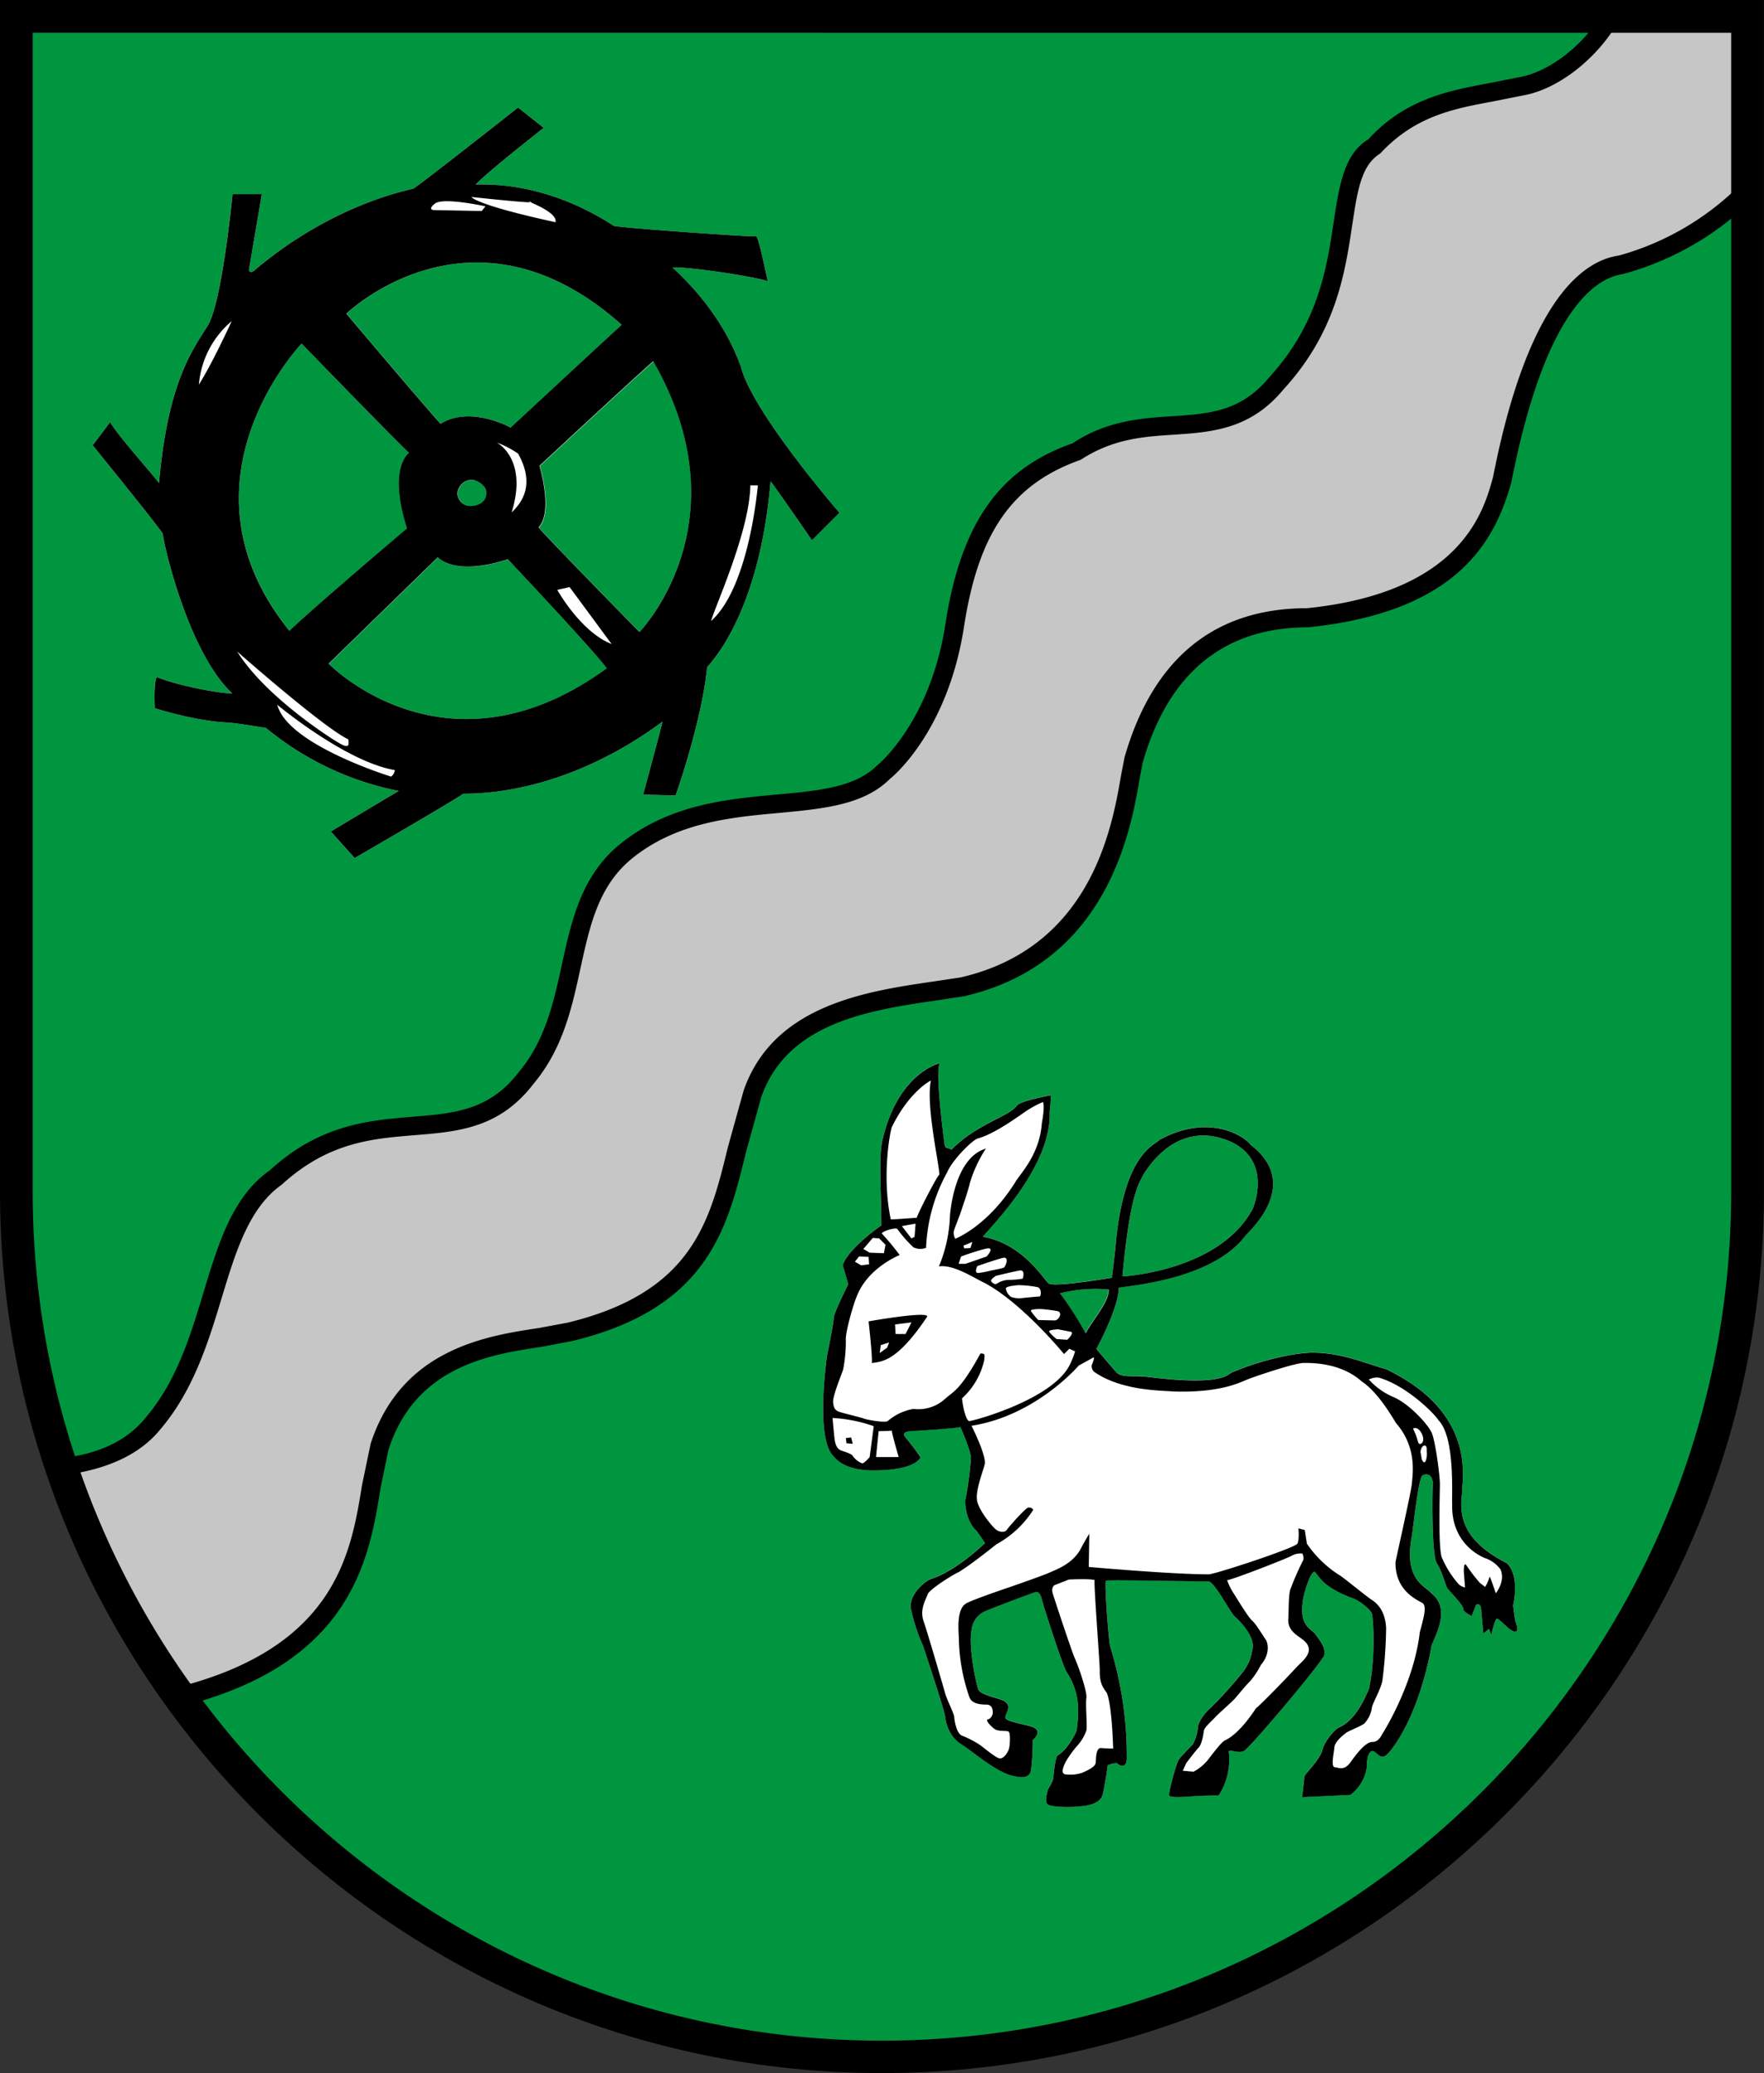 <svg id="a8f26061-00c9-4c0d-a9a7-9c29aa53c511" data-name="Livello 1" xmlns="http://www.w3.org/2000/svg" viewBox="0 0 430.16 505.56"><rect x="0" y="0" width="430.16" height="505.56" fill="#333333" stroke="none"/><defs><style>.a958a15f-3c19-4c51-af63-7c91829ca844{fill:#009640;}.bcdd8d8b-4f26-4658-8d28-b03f11a23071{fill:#fff;}.b5b7f82a-8689-401f-b101-83afdc4a7486,.bcdd8d8b-4f26-4658-8d28-b03f11a23071{fill-rule:evenodd;}.b63c1ca7-8aaf-4dda-b05b-ed42559ad509{fill:#c7c6c6;}</style></defs><title>wappen</title><path class="a958a15f-3c19-4c51-af63-7c91829ca844" d="M477,234c-6.77,1-20.31,7.74-29,52.25-2.9,10.64-9.67,30-47.41,33.87-8.7,0-32.89,1-42.57,34.83-2,8.34-3.86,46.44-41.6,55.14C299,413,272.83,414,265.09,436.23s-4.84,48.38-44.51,58.06c-9.68,2.9-37.74,1-46.45,28.06-4.71,14.16.54,48.53-48.67,61A210.76,210.76,0,0,0,296.69,671c116.58,0,211.08-94.5,211.08-211.08V216A69.47,69.47,0,0,1,477,234ZM149,456.55c23.22-21.29,45.47-3.87,61-24.18,14.52-17.42,7.75-41.6,24.19-55.15,21.29-17.42,50.32-6.77,62.9-19.35,0,0,13.54-10.64,17.41-35.8s13.55-36.77,30-42.57c17.41-11.61,34.83,0,48.37-16.45,22.26-24.2,11.62-50.32,24.2-58.06,10.63-11.61,23.21-11.61,35.8-14.51,8.42-1.53,17.37-9.14,21.73-17H85.6V460a210.75,210.75,0,0,0,11.05,67.4C104,526.58,113,524,119,516.54,135.43,497.19,132.53,468.16,149,456.55Z" transform="translate(-81.61 -169.46)"/><path class="bcdd8d8b-4f26-4658-8d28-b03f11a23071" d="M451.13,564.74c-.14-.56-.55-3.83-.55-3.83s1.78-7-1.5-10.26c-9-4.65-12-9.85-10.94-17-.28-2.46,4.37-19.41-18.6-30.36-4.65-1.24-10.81-4.1-18.34-4-5.6.27-13.4,2.33-19.41,4.93-1.23,1-4.24,3-20.11,1-3.15-.42-6.56.26-7.8-1.1s-4.92-5.75-4.92-5.75,5.46-10,5.46-14.91c2.61-.54,22.72-1.91,30.92-12.72,2.33-2.46,13.13-13,1.24-22.15-1.51-2.05-10-7.79-22.17-1.23-1.23,1.36-8.48,3.15-10.66,24.75-.14,2.32-1,8.9-1,8.9s-14.22,2.45-15.46,1.37-6.42-9.73-16-11.36c1.78-2.33,16.83-17.1,16.28-30.5a33.2,33.2,0,0,0,.28-4s-7.4,1.36-8.22,2.47c-1.91,2.73-9.84,4.5-16,10.8-1.37-.82-1.5.14-1.77-1.92s-2.2-17.09-1.1-19.15c0,0-10.39,2.33-14.08,19.29-.82,4.52-.14,13.13-.14,20.24-1.5,1-8.2,6-9.44,9.71.41,1.23,1.37,4.66,1.37,4.66s-3.56,7-3.56,8.21-1.36,7.92-1.5,8.47-3,20.25,1.23,25c.68.68,2.6,3.82,10.4,3.69,1.78,0,9.3-.15,11.07-3.15a60,60,0,0,0-3.83-5.06s-1.09-1.23,1.5-1.36,11.35-.69,12-1c.69,1.36,2.6,6.16,2.6,7.52a78.77,78.77,0,0,1-1.37,10.26c-.13,2.73,1,6,2.6,7.38a36.83,36.83,0,0,1,2.19,3.15s-7,6.84-13.14,8.75c-1.08.27-5.46,3.56-4.92,7.25a46,46,0,0,0,3,9.16s5.2,15.6,5.34,17.11,1,5,4,6.83c2.32,1.37,8.47,6.85,12.58,7.66,2.19.55,4,.55,4.37-1.37a56.5,56.5,0,0,0,.42-7.38s2.6-2.06,0-3.15c-1.38-.55-5.89-1.23-6.57-2.05s2.05-3-.55-4.37c-1.36-.69-5.6-1.37-6.15-2.74s-2.47-10.54-1.65-14.5a5.56,5.56,0,0,1,3.83-4.79c2.88-1.23,10.41-4,11.49-4.38s1.51.41,1.92,2.06,5.06,16,5.89,17.24a17,17,0,0,1,2.86,8.61,34.09,34.09,0,0,1-.4,5.88s-1.78,4.24-4.65,6c-.55.55-1,5.06-1,5.61a10.28,10.28,0,0,1-1.24,2.46s-1.09,3.14-.13,3.83,5.61.68,6.84.55,5.88-.14,6.56-3,1.23-7.1,1.23-7.1a6.63,6.63,0,0,1,2.19-.55c.4.41,2.6,1.91,2.46-1.65a90.15,90.15,0,0,0-4.1-26.94c-.41-2.33-1.37-15.18-1-15.87,1.37-.27,23.4.28,24.9.14s5.33,7.52,6.56,8.62,5.2,5.05,4.24,8.21a11.54,11.54,0,0,1-2.05,5,100.74,100.74,0,0,1-7.93,8.89c-1.1.83-3.28,3.42-3.28,5.07a11,11,0,0,1-1.24,4s-2.87,2.87-3.42,3.69-2.6,8.08-2.32,8.76,4.52.28,6.7.14,5.34-.14,5.34-.14a16,16,0,0,0,2.46-10.8c.68-.42,2.45.68,3.83-.14s17-19.15,19.42-23.12c.54-1.91-1-3.69-2.06-5.2s-4-1.91-3.14-8.07c.27-2,1.77-7.11,2.87-7.24,1.09.81,1.51,3.55,9.17,6.42,1.77.55,4.37,2.74,4.78,3.7s1,10.94-.68,18.47c-.55,1.23-3,7.65-7.38,9.42-1,.56-3.56,3.43-4,5.62-.82,2.6-4.38,5.74-4.38,6.42s-.54,4.94-.54,4.94l11.77-.55a10.35,10.35,0,0,0,4.09-7.39c-.13-2.32.83-3.84,1.78-3.15s1.65,1.78,2.88.83,7.79-8.9,11.08-26.82c.95-2.46,4.64-8.89,0-12.58-1.37-1.78-7-3.15-4.79-14.23.4-3.14,1.64-13.81,2.46-14.49s2.73-.56,2.6,2.18-.27,17.24,1,19.15,2.18,5.61,2.6,6.16,4,4.24,3.82,4.92,2.06,1.78,2.06,1.78l1.08-2.73s1.1-.69,1.24,1.09.54,5.88.54,5.88l1.38-1.1.54,1.51s.82-3.83,1.37-4,3.15,3.14,4.38,3.14S451.26,565.28,451.13,564.74ZM360.35,456c7.95-12.54,17.41-9.48,19.4-8.87,12.08,3.83,8.1,15.43,7.34,17.11-8.1,15.28-31.78,16.5-31.78,16.5C357.29,459.18,359.75,457.66,360.35,456ZM340,484.85a35.43,35.43,0,0,1,11.92-.92c0,3.21-4,7.49-5.66,10.69A79.81,79.81,0,0,0,340,484.85Z" transform="translate(-81.61 -169.46)"/><path class="b5b7f82a-8689-401f-b101-83afdc4a7486" d="M293.42,491.69s1,8.87.78,10.17c2.32-.39,6.05-.13,13.51-11.33C308,489.1,293.42,491.69,293.42,491.69Zm4.51,6.43-1.8,1.29.26-1.93,2.05-.65Zm4.51-3.35H300l-.13-2.32,4-.51Zm148.69,70c-.14-.56-.55-3.83-.55-3.83s1.78-7-1.5-10.26c-9-4.65-12-9.85-10.94-17-.28-2.46,4.37-19.41-18.6-30.36-4.65-1.24-10.81-4.1-18.34-4-5.6.27-13.4,2.33-19.41,4.93-1.23,1-4.24,3-20.11,1-3.15-.42-6.56.26-7.8-1.1s-4.92-5.75-4.92-5.75,5.46-10,5.46-14.91c2.61-.54,22.72-1.91,30.92-12.72,2.33-2.46,13.13-13,1.24-22.15-1.51-2.05-10-7.79-22.17-1.23-1.23,1.36-8.48,3.15-10.66,24.75-.14,2.32-1,8.9-1,8.9s-14.22,2.45-15.46,1.37-6.42-9.73-16-11.36c1.78-2.33,16.83-17.1,16.28-30.5a33.2,33.2,0,0,0,.28-4s-7.4,1.36-8.22,2.47c-1.91,2.73-9.84,4.5-16,10.8-1.37-.82-1.5.14-1.77-1.92s-2.2-17.09-1.1-19.15c0,0-10.39,2.33-14.08,19.29-.82,4.52-.14,13.13-.14,20.24-1.51,1-8.21,6-9.44,9.71.41,1.23,1.36,4.66,1.36,4.66s-3.55,7-3.55,8.21-1.36,7.92-1.5,8.47-3,20.25,1.23,25c.68.68,2.6,3.82,10.39,3.69,1.78,0,9.31-.15,11.08-3.15a60,60,0,0,0-3.83-5.06s-1.09-1.23,1.5-1.36,11.35-.69,12-1c.69,1.36,2.6,6.16,2.6,7.52a78.77,78.77,0,0,1-1.37,10.26c-.13,2.73,1,6,2.6,7.38a36.83,36.83,0,0,1,2.19,3.15s-7,6.84-13.14,8.75c-1.08.27-5.46,3.56-4.92,7.25a46,46,0,0,0,3,9.16s5.2,15.6,5.34,17.11,1,5,4,6.83c2.32,1.37,8.47,6.85,12.58,7.66,2.19.55,4,.55,4.37-1.37a56.5,56.5,0,0,0,.42-7.38s2.6-2.06,0-3.15c-1.38-.55-5.89-1.23-6.57-2.05s2.05-3-.55-4.37c-1.36-.69-5.6-1.37-6.15-2.74s-2.47-10.54-1.65-14.5a5.56,5.56,0,0,1,3.83-4.79c2.88-1.23,10.41-4,11.49-4.38s1.51.41,1.92,2.06,5.06,16,5.89,17.24a17,17,0,0,1,2.86,8.61,34.09,34.09,0,0,1-.4,5.88s-1.78,4.24-4.65,6c-.55.55-1,5.06-1,5.61a10.28,10.28,0,0,1-1.24,2.46s-1.09,3.14-.13,3.83,5.61.68,6.84.55,5.88-.14,6.56-3,1.23-7.1,1.23-7.1a6.63,6.63,0,0,1,2.19-.55c.4.41,2.6,1.91,2.46-1.65a90.15,90.15,0,0,0-4.1-26.94c-.41-2.33-1.37-15.18-1-15.87,1.37-.27,23.4.28,24.9.14s5.33,7.52,6.56,8.62,5.2,5.05,4.24,8.21a11.54,11.54,0,0,1-2.05,5,100.74,100.74,0,0,1-7.93,8.89c-1.1.83-3.28,3.42-3.28,5.07a11,11,0,0,1-1.24,4s-2.87,2.87-3.42,3.69-2.6,8.08-2.32,8.76,4.52.28,6.7.14,5.34-.14,5.34-.14a16,16,0,0,0,2.46-10.8c.68-.42,2.45.68,3.83-.14s17-19.15,19.42-23.12c.54-1.91-1-3.69-2.06-5.2s-4-1.91-3.14-8.07c.27-2,1.77-7.11,2.87-7.24,1.09.81,1.51,3.55,9.17,6.42,1.77.55,4.37,2.74,4.78,3.7s1,10.94-.68,18.47c-.55,1.23-3,7.65-7.38,9.42-1,.56-3.56,3.43-4,5.62-.82,2.6-4.38,5.74-4.38,6.42s-.54,4.94-.54,4.94l11.77-.55a10.35,10.35,0,0,0,4.09-7.39c-.13-2.32.83-3.84,1.78-3.15s1.65,1.78,2.88.83,7.79-8.9,11.08-26.82c.95-2.46,4.64-8.89,0-12.58-1.37-1.78-7-3.15-4.79-14.23.4-3.14,1.64-13.81,2.46-14.49s2.73-.56,2.6,2.18-.27,17.24,1,19.15,2.18,5.61,2.6,6.16,4,4.24,3.82,4.92,2.06,1.78,2.06,1.78l1.08-2.73s1.1-.69,1.24,1.09.54,5.88.54,5.88l1.38-1.1.54,1.51s.82-3.83,1.37-4,3.15,3.14,4.38,3.14S451.26,565.28,451.13,564.74ZM360.35,456c7.95-12.54,17.41-9.48,19.4-8.87,12.08,3.83,8.1,15.43,7.34,17.11-8.1,15.28-31.78,16.5-31.78,16.5C357.29,459.18,359.75,457.66,360.35,456ZM352,483.93c0,3.21-4,7.49-5.66,10.69a79.81,79.81,0,0,0-6.26-9.77A35.43,35.43,0,0,1,352,483.93Zm-10.09,12.26-2.67-.19s-1.78-1.48-1.78-1.88,2.17-.49,2.17-.49l3.07.59C343.74,494.42,341.86,496.19,341.86,496.19Zm-2.47-7c1.47.3.29,2.27-.6,2.27s-4.05-.1-4.05-.1a17.94,17.94,0,0,1-1.78-2.17c-.3-.59,2.57-.5,2.57-.5S337.9,488.88,339.39,489.18Zm-4.75-5.83c1,.39.79,2.27.4,2.27s-3.46.29-4.26.39a5.91,5.91,0,0,1-2.66-.29,3.08,3.08,0,0,1-1.28-2.07c0-.6,3.06-.8,3.06-.8A25.15,25.15,0,0,1,334.64,483.35ZM331,481.28a20.62,20.62,0,0,1-3.36.29,5.44,5.44,0,0,0-2.87.89c-.58.39-1.27-.2-1.47-.6s1.18-1.28,1.18-1.28,4.16-1,5.73-1.29S331,481.28,331,481.28Zm-4.64-2.67c-.5.19-2.57.59-3.06.68a22.37,22.37,0,0,1-3.07.6c-1.18.1-.3-1.68-.3-1.68s4.55-1.59,6.24-2S326.84,478.4,326.34,478.61ZM321.89,474c2.67-.68.3,1.88.3,1.88l-5.14,1.78h-1.68l.59-1.78S319.22,474.65,321.89,474Zm-5.34-.78,2.18-.89-.49,1.48-1.49.09ZM299.09,444.3c4.38-8.89,9.53-11.34,9.53-11.34-1.29,5.93,2.06,20.6,2.06,22.93-.64.51-4.9,8.75-5.54,10.56-.9,0-5.15.38-6.31.38C296.64,456.52,298.58,445.71,299.09,444.3Zm5.79,23.56-.25,3.22-.77.38-2.32-3Zm-10.43,3.48,1.55.12,1.54,1.55-.38,2.06-3.48-.13-1.54-.91Zm-3.35,4.51,2.32.12.13,1.8-1.93.26-1.54-.89Zm2.58,48.93s-1.29,1.54-1.8,1.54a5,5,0,0,1-2.32-1.81c-.39-.63-2.06-1-3-1.41s-1.29-1.68-1.42-2.57-.51-5.28-.51-5.28a35.94,35.94,0,0,1,10.05,2Zm1.55,0,.64-6.32s2.19,0,3.22-.13c0,.78,1.67,6.45,1.67,6.45ZM318,516c-.9,0-1.67-4-1.8-5.54a17.79,17.79,0,0,0,5.41-9.27c.12-1.42.26-1.67-.91-1.67-5,9.14-6.68,9.27-8.63,11.07a9.69,9.69,0,0,1-7.72,2.45,13,13,0,0,0-6.31,3c-1.16.39-5.15-.39-5.79-.65s-4.38-1.15-5.67-1.54-1.67-.9-1.81-2.45,2.2-7.08,2.45-8a35.85,35.85,0,0,0,.65-7.2c-.13-1.93,1.93-9,2.7-10.69,2.71-6.95,10.43-10,10.43-10a68,68,0,0,0-4.38-5.28c.39-.65,3.61-1.55,3.86-1a29.86,29.86,0,0,0,3.87,4.39,3.74,3.74,0,0,0,3.09.13,41.44,41.44,0,0,1,5.15-18.42c1.16-2.83,6.05-7.85,7.47-8.24,4.25-1.16,10.05-5.54,12-6.82a24.38,24.38,0,0,1,3.87-2.07c.38.78.13,3-.26,5.15-.51,6.95-4.25,11.21-6.18,13.91-6.82,11.2-14.94,14.29-14.94,14.29a3.12,3.12,0,0,1-.38-1.67c.13-.77,1.29-3.48,1.79-5s1.81-5.27,2.2-7.08a32.63,32.63,0,0,1,3.86-8.24c-7.47,2.19-8.62,14.81-8.75,16.23a35.06,35.06,0,0,1-2.7,12.49c3.48-.51,8.36,2.7,10.81,3.87,9.27,4.76,19.7,17.51,19.7,17.51l1.29-1.29,1.41.64a22.11,22.11,0,0,1-1.28,3.23C338.37,510.74,318.92,516,318,516Zm33.56,66.42c1.25,3.27,1.5,13.45,1.5,13.45s-1.5,0-2.88-.13-1.26,2.51-1.39,3.64-2.76,2.13-3.26,2.39a9.36,9.36,0,0,1-4.14.38c-1.64-.25.37-3.52.37-3.52a28.62,28.62,0,0,1,2.38-3.27,11,11,0,0,0,2.39-3.9c.25-1-.25-6.41,0-7.91s-2-7.92-2.76-9.55-4.9-14.2-5.41-15.84.38-2.13.38-2.13l3.52-1.38s5-.26,6.28.13c-.25.75,1.26,20.22,1.26,22.11C349.7,580.55,351.07,581.43,351.58,582.44Zm47.86-32.54a69,69,0,0,0-3.14,7.15c-.51,1.52-.38,5.41-.51,7.17-.24,3.14,2.52,4.14,3.9,5.41,2.89,2.64-.63,5-2,6.53s-8.45,8.89-9.8,9.92c-3.77,5.79-6.66,7.42-7.53,7.8s-3,3.26-4.27,4.89a11.87,11.87,0,0,1-3.4,2.76l-2.64-.24.88-1.89s2.26-3,3-3.76,1.13-3,1.25-4,2.14-2.64,2.77-3.38,4.14-3.77,4.9-4.66,3.14-3.77,3.64-4.15a21,21,0,0,0,2.64-4c2.38-2.77,1.63-5.53,1.13-6.17S388,565.6,387,564.72s-3.26-4.64-4.53-6.65a15.25,15.25,0,0,1-1.62-3.27c1,0,14.94-5.4,15.82-6a4.6,4.6,0,0,1,2.51-.5A2.34,2.34,0,0,1,399.44,549.9Zm26.49-18.81c0,1.41-3.48,16.74-4,19.31-.13,7.08,5.41,9.27,6.57,10s.26,3.73-.64,7.08c-1.42,12.37-8.51,23.83-9,24.6s-1,2.19-2.58,2.19-3.72,2.7-5.27,4.89-2.84,1.41-3.87,1.29-.25-3.22-.13-4.77,2.2-3.09,2.84-3.6,3.73-1.67,4.5-2.32a7.14,7.14,0,0,0,1.81-3.73c0-.9,2.18-4.51,2.57-6.7a109.34,109.34,0,0,0,.91-12.87c-.27-4.77-2.71-6.32-3.74-7s-5.41-4.26-7.34-5.67a27.26,27.26,0,0,1-8.24-7.87l-.52-3.34-1.54-.38s.26,2.7-.25,3.72-20.1,7.48-21.65,7.48c-9,0-29.23-1.8-29.23-1.8l.13-8.12s-1.54,2.57-2.18,3.87c-2.07,3.61-5.93,4.89-7.61,5.66s-10.3,3.74-10.3,3.74-8.37,2.83-9.91,3.73c-2.58,1.42-1.8,7.21-1.8,8.89a45.55,45.55,0,0,0,2.57,14c.52,1.41,2.19,1.79,4.12,1.79s1.54,2.32,1.54,2.32-.37,1.16-1.15,1.29.9,1.93,1.8,2.45,2.71.25,3.22.52.38,3.08.13,4.11-1.29,2.45-2.19,2.45-3.86-2.57-5-3.35a22.38,22.38,0,0,0-4.25-2.19c-1.42-.52-1.93-4-1.93-4.63s-1.81-4.26-2.2-5.67-4.24-14.68-5.27-17.64.64-5.4,1-6.56,6.31-4.9,7.6-5.42c3.86-2.44,8-5.92,9.27-6.83a24.64,24.64,0,0,0,8.88-8.36,1.2,1.2,0,0,0-1.29-.51c-.76.25-4.76,4.76-5.15,5.4s-1.67.65-2.57,0-4-4.38-4.63-6.82,1.28-7.08,1.79-9.14-3.21-9.41-3.21-9.41c15.71-2.44,26.14-14.68,26.14-14.68s2.83-1.54,3.48-1.93-.26,1.68-.26,1.68a1.74,1.74,0,0,0,.77,1.93c6.83,4.63,16.87,4.38,18.93,4.63,11.59.4,16.36-2.19,18.28-2.95s11.08-3.86,13.53-4c7.47-.12,11.84,2.32,14.29,4.51,3.86,2.57,7.09,8.11,8.37,10.17C427.48,522.72,425.93,529.67,425.93,531.09Zm1.49-10a15.33,15.33,0,0,0-1.22-3.21c.91-.62,2.14.61,2.45,2.13S427.58,522.12,427.42,521.06Zm1.83,4.73c-.45.77-.91-.46-.91-.46L428,523.5s.16-1.38.92-1.53.61,1.38.61,1.38A5.19,5.19,0,0,1,429.25,525.79ZM446.37,558s-1.53-4.58-1.53-4a9.63,9.63,0,0,1-1.07,2.44l-1.23-.92a39.14,39.14,0,0,1-3.2-4.13c-.91-1.52-.76,1.53-.76,1.53l.29,3.67a3.36,3.36,0,0,1-1.67-.92,24.89,24.89,0,0,1-4-6.41c-.92-2.45-.46-15.9-.46-17.88s-1.07-10.38-2-12.52-5.66-7.18-9.33-8.71a17.08,17.08,0,0,1-6-4.28,4.44,4.44,0,0,1,2.44-.46c6.89,2,13.76,9,14.53,10.39,4.12,4.12,3.21,18.33,3.35,20.31-.3,9.18,6.12,12.53,7.95,13.29a7.79,7.79,0,0,1,3.82,2.76C448.81,555,446.37,558,446.37,558ZM289.56,521.55l-.39-1.54-1.28.13.13,1.28Z" transform="translate(-81.61 -169.46)"/><path class="bcdd8d8b-4f26-4658-8d28-b03f11a23071" d="M262.27,258.83c-.77-1.75-4.06-12.51-16.69-24.15,4.17-.22,21.84,2.53,23.27,3.41-.65-2.75-2.19-10.54-2.85-11-1,.22-33.15-2.08-34.69-2.53-2.63-1.64-16-10.65-33.69-10.09,2.41-2.75,16.57-13.83,16.57-13.83l-6.25-4.95S183.46,215,182.36,215.48c-1.54.43-19.65,3.84-38.53,19.75-1.21,1.21-1.53.11-1.53.11l3.15-18.54H138.3s-2.49,26.44-6.07,32.16-9.7,13.63-11.85,38.29c-2.86-3.58-11.23-13.05-11.89-14.91-1,1.42-4.28,5.7-4.28,5.7s16.58,20.42,17.12,21.63c.11,2.19,6.15,28.87,16.91,38.86-2.42.22-13.94-2-18.33-3.95-.89.77-.55,7.57-.55,7.57s9.77,3.19,18,3.51c2.52.22,9.11,1.32,9.11,1.32a73.25,73.25,0,0,0,32.38,15.37c-1,.55-16.58,9.88-16.58,9.88l5.82,6.47s25.91-15,26.46-15.69c4.71,0,25.13-.22,48.62-17.57-.44,2-4.72,17.79-4.72,17.79l7.9.22s6.37-17.89,7.69-31.29c2-2.3,12.84-14.38,15.47-45.33.89,1,10.1,14.37,10.1,14.37l6.7-6.69S264.91,269.81,262.27,258.83Zm-29-10.15c-2.05,1.82-27.08,25.05-27.08,25.05s-9.79-5.47-17.08-.92c-1.81-1.82-23-26.85-23-26.85S196.8,216.14,233.22,248.68Zm-33,41c0,2.27-2.05,3.19-3.87,3.19a3.12,3.12,0,0,1-3.19-3.19,3.58,3.58,0,0,1,3.88-3.19S200.22,287.38,200.22,289.66Zm-45.07-36.42s22.31,23,26.17,26.63c-5.23,5-.45,18.44-.45,18.44s-23.89,20.26-28.68,25C122.83,286.93,155.15,253.24,155.15,253.24Zm6.6,78.07,26.63-25.95c5.24,4.78,17.08.46,17.08.46s22.07,23.44,24.12,26.63C190.43,360.9,161.75,331.31,161.75,331.31Zm75.79-7.74s-23-23.44-24.57-25.49c3.64-3.87.22-15,.22-15s25.72-23.9,27.77-25.5C263.49,296.94,237.54,323.57,237.54,323.57Z" transform="translate(-81.61 -169.46)"/><path class="b5b7f82a-8689-401f-b101-83afdc4a7486" d="M262.27,258.83c-.77-1.75-4.06-12.51-16.68-24.15,4.16-.22,21.84,2.53,23.26,3.41-.65-2.75-2.19-10.54-2.85-11-1,.22-33.15-2.08-34.68-2.53-2.64-1.64-16-10.65-33.7-10.09,2.41-2.75,16.57-13.83,16.57-13.83l-6.25-4.95S183.46,215,182.36,215.48c-1.53.43-19.64,3.84-38.52,19.75-1.21,1.21-1.54.11-1.54.11l3.15-18.54h-7.14s-2.5,26.44-6.08,32.16-9.7,13.63-11.84,38.29c-2.86-3.58-11.24-13.05-11.9-14.91-1,1.42-4.28,5.7-4.28,5.7s16.58,20.42,17.12,21.63c.11,2.19,6.15,28.87,16.91,38.86-2.42.22-13.94-2-18.33-3.95-.88.77-.55,7.57-.55,7.57s9.77,3.19,18,3.51c2.53.22,9.11,1.32,9.11,1.32a73.25,73.25,0,0,0,32.38,15.37c-1,.55-16.57,9.88-16.57,9.88l5.81,6.47s25.91-15,26.46-15.69c4.72,0,25.13-.22,48.62-17.57-.44,2-4.72,17.79-4.72,17.79l7.9.22s6.37-17.89,7.69-31.29c2-2.3,12.84-14.38,15.47-45.33.89,1,10.1,14.37,10.1,14.37l6.7-6.69S264.91,269.81,262.27,258.83Zm-132.16,4.42a22.69,22.69,0,0,1,8-15.47S133.31,258.25,130.11,263.25ZM211,218.79c-.57-.25-.73-.32-.08-.15.32.09.32.13.08.15,1.61.71,6.57,2.84,6.07,4.86-19.81-4.32-20.49-6.15-20.49-6.15S209.39,218.88,211,218.79Zm-23.3.3c1.73-1.33,9.26.07,11.6.54l.69.15-.91,1.14-11.6-.23S185.66,220.69,187.7,219.09Zm45.52,29.59c-2.05,1.82-27.08,25.05-27.08,25.05s-9.79-5.47-17.07-.92c-1.82-1.82-23-26.85-23-26.85S196.81,216.14,233.22,248.68Zm-30.5,28.69a23,23,0,0,1,5.24,2.72c4.55,8.2.22,12.52-1.59,14.35C210.46,281.23,202.72,277.37,202.72,277.37Zm-2.5,12.29c0,2.27-2.05,3.19-3.87,3.19a3.12,3.12,0,0,1-3.19-3.19,3.58,3.58,0,0,1,3.88-3.19S200.22,287.38,200.22,289.66Zm-45.06-36.42s22.3,23,26.17,26.63c-5.24,5-.46,18.44-.46,18.44s-23.89,20.26-28.67,25C122.83,286.93,155.16,253.24,155.16,253.24Zm-15.71,75.11s21.17,18.66,27.09,21.4c.22,1.59.22,2.5-3,.45C162,349.29,146.28,339.28,139.45,328.35ZM177,358.85s-25.27-7.74-27.77-17.52c0,0,16.61,13.88,28.67,15.93A2.5,2.5,0,0,1,177,358.85Zm-15.26-27.54,26.63-25.95c5.24,4.78,17.08.46,17.08.46s22.07,23.44,24.12,26.63C190.43,360.9,161.75,331.31,161.75,331.31Zm55.77-18,3-.68,10.24,13.88C223.21,323.57,217.52,313.33,217.52,313.33Zm20,10.24s-23-23.44-24.58-25.49c3.64-3.87.22-15,.22-15s25.72-23.9,27.77-25.5C263.49,296.94,237.55,323.57,237.55,323.57Zm17.53-2.73c.9-3.42,9.33-21.62,9.55-33h1.82S264.41,312.42,255.08,320.84Z" transform="translate(-81.61 -169.46)"/><path class="b63c1ca7-8aaf-4dda-b05b-ed42559ad509" d="M474.53,173.45c-4.36,7.89-13.31,15.5-21.73,17-12.59,2.9-25.17,2.9-35.8,14.51-12.58,7.74-1.94,33.86-24.2,58.06-13.54,16.45-31,4.84-48.37,16.45-16.45,5.8-26.13,17.41-30,42.57S297,357.87,297,357.87c-12.58,12.58-41.61,1.93-62.9,19.35-16.44,13.55-9.67,37.73-24.19,55.15-15.48,20.31-37.73,2.89-61,24.18-16.45,11.61-13.55,40.64-30,60-6,7.45-15,10-22.33,10.81a210.32,210.32,0,0,0,28.81,56c49.21-12.44,44-46.81,48.67-61,8.71-27.09,36.77-25.16,46.45-28.06,39.67-9.68,36.76-35.81,44.51-58.06S299,413,316.37,410.11c37.74-8.7,39.57-46.8,41.6-55.14,9.68-33.87,33.87-34.83,42.57-34.83,37.74-3.88,44.51-23.23,47.41-33.87,8.72-44.51,22.26-51.28,29-52.25a69.47,69.47,0,0,0,30.79-18V173.45Z" transform="translate(-81.61 -169.46)"/><path d="M507.77,171.15h-34.6l-.65,1.19c-4.27,7.74-12.92,14.57-20.13,15.88L445,189.69c-10.15,1.89-20.64,3.84-29.72,13.75-5.94,3.55-7.11,11.33-8.47,20.32-1.65,11-3.72,24.68-15.71,37.73-6.9,8.37-14.66,8.88-23.66,9.47-7.47.49-15.95,1.05-24.3,6.62-17.78,6.2-27.21,19.48-31,44.14-3.67,23.85-16.44,34.25-16.57,34.34-5.42,5.41-14.21,6.21-24.38,7.14-12.45,1.14-26.55,2.43-38.54,12.24-9.32,7.67-11.68,18.58-14,29.13-2,9.12-4,18.55-10.52,26.32-7.15,9.38-15.82,10.09-25.86,10.9-10.61.87-22.64,1.85-34.88,13.08-9.06,6.36-12.51,17.74-16.16,29.79-3.21,10.6-6.53,21.57-14,30.39-4.55,5.7-11.55,9.05-20.82,10l-2.85.29.92,2.72a212,212,0,0,0,29.12,56.59l.91,1.26,1.51-.37c41.55-10.51,45.66-36.17,48.38-53.15l1.92-9.34c6.6-20.55,25.05-23.31,37.26-25.13l7.66-1.46c33-8,37.73-27.4,42.3-46.11L267.25,437c6.38-18.3,26.67-21.24,43-23.61l6.52-1c35.06-8.09,40.66-40.79,42.76-53.1l.71-3.77c6.26-21.92,19.84-33.08,40.33-33.08,36.43-3.73,45.65-21,49.63-35.55,8.19-41.83,20.52-49.64,27.14-50.59a71.48,71.48,0,0,0,32.11-18.67l.65-.67v-45.8Zm-2.29,4.59V215a67.09,67.09,0,0,1-29.11,16.78c-9.27,1.31-22.4,11.81-30.67,54-2.27,8.31-7.69,28.15-45.39,32h0c-22.54,0-37.6,12.28-44.51,36.48,0,.09-.8,4.18-.8,4.18-2.15,12.57-7.17,42-39.12,49.37l-6.29.95c-16.61,2.41-39.36,5.7-46.64,26.64l-3.84,13.81c-4.44,18.18-8.63,35.36-39,42.78l-7.13,1.33c-12.52,1.88-33.48,5-41,28.25l-2.09,10.05c-2.64,16.48-6.4,38.89-43.4,48.89a208,208,0,0,1-26.69-51.73c8.91-1.52,16.32-5,21-10.87,8.08-9.51,11.7-21.46,14.89-32,3.42-11.27,6.64-21.92,14.63-27.56,11.31-10.34,22-11.22,32.38-12.06,10.67-.87,20.75-1.68,29.08-12.62,7.14-8.55,9.31-18.55,11.41-28.21,2.24-10.23,4.33-19.89,12.42-26.55,10.89-8.92,24.25-10.14,36-11.21,10.59-1,20.61-1.89,27-8.29.38-.27,14.1-11.31,18.07-37.08,3.54-23.05,11.79-34.86,28.48-40.75,7.85-5.14,15.33-5.64,22.58-6.11,9.21-.61,18.74-1.24,26.81-11,12.87-14,15.05-28.45,16.8-40.07,1.28-8.5,2.2-14.65,6.82-17.49,8.53-9.18,17.82-10.91,27.66-12.74l7.46-1.49c8.07-1.47,17.25-8.54,22.39-17Z" transform="translate(-81.61 -169.46)"/><path d="M507.77,169.46H81.61V460C81.61,578.54,178.09,675,296.69,675S511.76,578.54,511.76,460V169.46Zm-4,8V460c0,114.19-92.91,207.1-207.1,207.1S89.58,574.14,89.58,460V177.44Z" transform="translate(-81.61 -169.46)"/></svg>